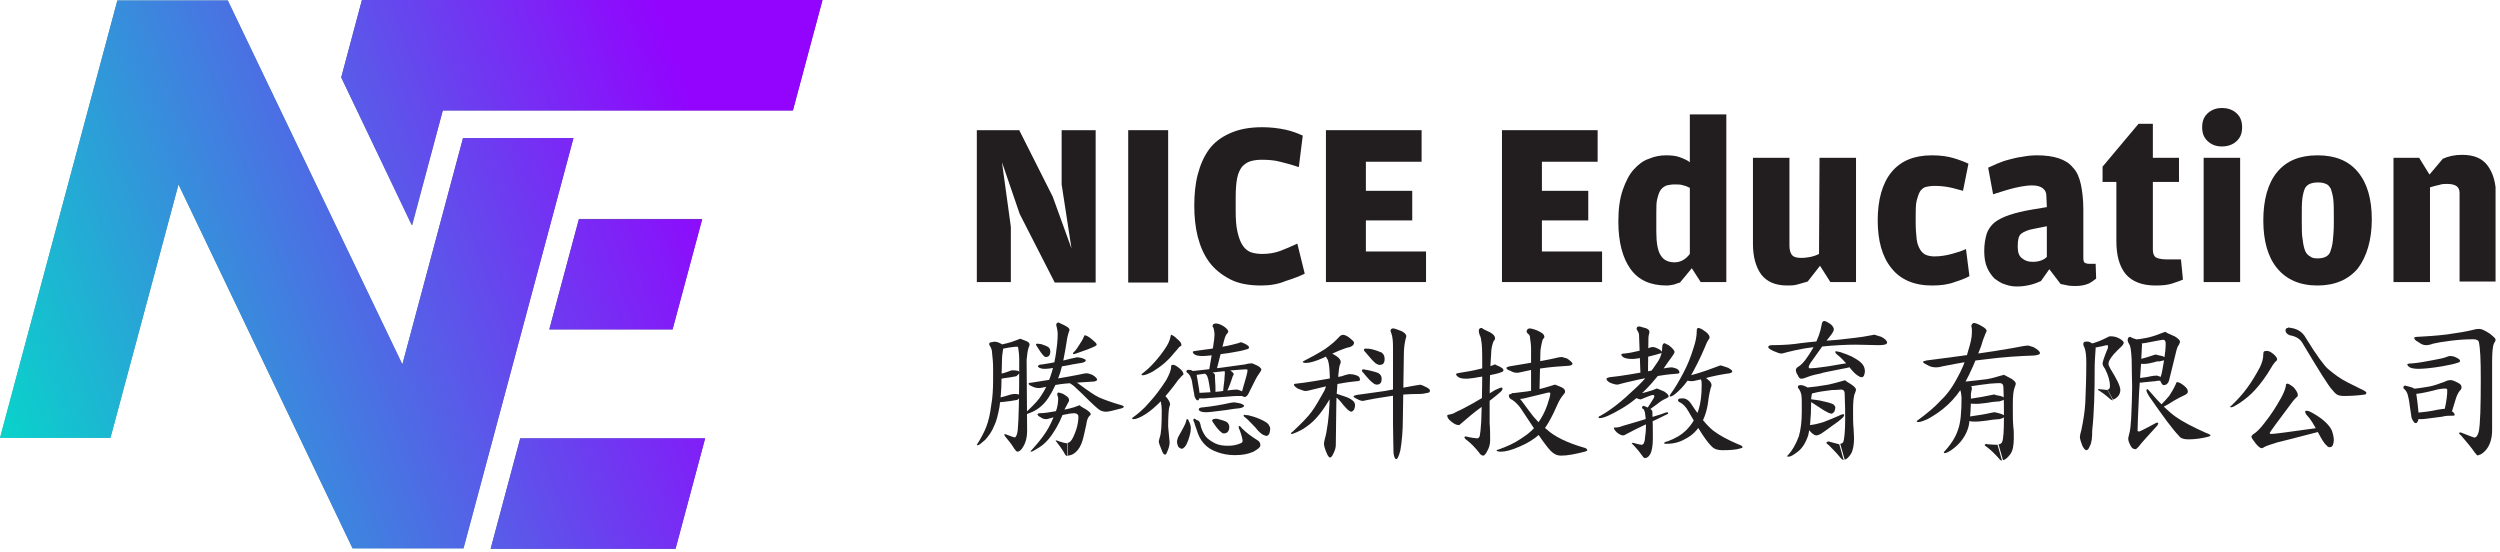 <?xml version="1.0" encoding="utf-8"?>
<!-- Generator: Adobe Illustrator 27.1.1, SVG Export Plug-In . SVG Version: 6.00 Build 0)  -->
<svg version="1.1" id="圖層_1" xmlns="http://www.w3.org/2000/svg" xmlns:xlink="http://www.w3.org/1999/xlink" x="0px" y="0px"
	 viewBox="0 0 507 112" style="enable-background:new 0 0 507 112;" xml:space="preserve">
<style type="text/css">
	.st0{clip-path:url(#SVGID_00000035530465158887581180000001048188400551258036_);}
	.st1{fill:url(#SVGID_00000147917939608159334560000002081418908303403447_);}
	.st2{fill:url(#SVGID_00000140729954551300404100000006799431530292067461_);}
	.st3{fill:url(#SVGID_00000179639367838180938470000003488445800594661284_);}
	.st4{fill:url(#SVGID_00000173848681996249050500000011840638161699041682_);}
	.st5{fill:#221E1F;}
	.st6{fill:#221F20;}
	.st7{fill:url(#SVGID_00000018932044295625301210000007884650083632539551_);}
	.st8{fill:url(#SVGID_00000047758616997023284440000016770603328474005946_);}
	.st9{fill:url(#SVGID_00000066481793251642005830000004463362891033638273_);}
	.st10{fill:url(#SVGID_00000097464493496070113170000014258337184828996997_);}
</style>
<g>
	<defs>
		<rect id="SVGID_1_" width="506.1" height="111.3"/>
	</defs>
	<clipPath id="SVGID_00000134212120750485655620000004649950690879324800_">
		<use xlink:href="#SVGID_1_"  style="overflow:visible;"/>
	</clipPath>
	<g style="clip-path:url(#SVGID_00000134212120750485655620000004649950690879324800_);">
		
			<linearGradient id="SVGID_00000178173232951477480200000017079851284743125160_" gradientUnits="userSpaceOnUse" x1="-2.04" y1="11.399" x2="149.2" y2="66.449" gradientTransform="matrix(1 0 0 -1 0 114)">
			<stop  offset="0" style="stop-color:#4DBCB3"/>
			<stop  offset="1" style="stop-color:#644598"/>
		</linearGradient>
		<path style="fill:url(#SVGID_00000178173232951477480200000017079851284743125160_);" d="M111.4,66.8h25l6-22.4h-25L111.4,66.8z"
			/>
		
			<linearGradient id="SVGID_00000000186710824221749950000002991420195335828890_" gradientUnits="userSpaceOnUse" x1="11.22" y1="-26.18" x2="161.88" y2="28.66" gradientTransform="matrix(1 0 0 -1 0 114)">
			<stop  offset="0" style="stop-color:#4DBCB3"/>
			<stop  offset="1" style="stop-color:#644598"/>
		</linearGradient>
		<path style="fill:url(#SVGID_00000000186710824221749950000002991420195335828890_);" d="M105.5,88.9l-6,22.4H137l6-22.4H105.5z"
			/>
		
			<linearGradient id="SVGID_00000140002167572262183550000008173407702335223456_" gradientUnits="userSpaceOnUse" x1="-14.819" y1="54.777" x2="134.651" y2="109.187" gradientTransform="matrix(1 0 0 -1 0 114)">
			<stop  offset="0" style="stop-color:#4DBCB3"/>
			<stop  offset="1" style="stop-color:#644598"/>
		</linearGradient>
		<path style="fill:url(#SVGID_00000140002167572262183550000008173407702335223456_);" d="M73.4,0l-4.2,15.7l14.4,30l6.2-23.3h71
			l6-22.4H73.4z"/>
		
			<linearGradient id="SVGID_00000113316112282350481610000016497667362612780960_" gradientUnits="userSpaceOnUse" x1="-8.83" y1="33.701" x2="141.85" y2="88.551" gradientTransform="matrix(1 0 0 -1 0 114)">
			<stop  offset="0" style="stop-color:#4DBCB3"/>
			<stop  offset="1" style="stop-color:#644598"/>
		</linearGradient>
		<path style="fill:url(#SVGID_00000113316112282350481610000016497667362612780960_);" d="M22.4,88.8l13.8-51.4l35.3,73.8h0H94
			L116.3,28H93.9L81.6,73.9L46.2,0.1h0H23.8L0,88.8H22.4z"/>
		<path class="st5" d="M198.1,26.4h8.6l6.8,13.5l3.8,10.5l-2-13v-11h6.9v30.9h-8.3l-7.1-13.9l-3.6-10.5L205,46v11.2h-6.9L198.1,26.4
			L198.1,26.4z"/>
		<path class="st5" d="M228.8,26.4h8.1v30.9h-8.1V26.4z"/>
		<path class="st5" d="M255.8,57.9c-2.6,0-4.7-0.4-6.4-1.3s-3.1-2-4.2-3.5c-1.1-1.5-1.8-3.2-2.3-5.1c-0.5-2-0.7-4.1-0.7-6.3
			c0-2.2,0.2-4.4,0.7-6.3c0.5-1.9,1.2-3.6,2.3-5.1s2.5-2.5,4.3-3.3c1.8-0.8,3.9-1.2,6.5-1.2c1.7,0,3.3,0.2,4.7,0.5s2.6,0.8,3.5,1.2
			l-0.8,6.4c-1.4-0.5-2.6-0.8-3.8-1.1c-1.1-0.3-2.4-0.4-3.7-0.4c-0.9,0-1.6,0.1-2.3,0.3c-0.7,0.2-1.2,0.6-1.7,1.1
			c-0.4,0.5-0.8,1.3-1,2.3c-0.2,1-0.3,2.3-0.3,4v2.7c0,1.8,0.1,3.2,0.4,4.4s0.6,2,1.1,2.7c0.5,0.7,1.1,1.1,1.7,1.3
			c0.7,0.2,1.4,0.3,2.2,0.3c1.3,0,2.5-0.2,3.6-0.6s2.2-0.9,3.5-1.5l1.5,6.1c-1,0.5-2.3,1-3.9,1.5C259.3,57.6,257.6,57.9,255.8,57.9
			L255.8,57.9z"/>
		<path class="st5" d="M268.9,26.4h19.4v6.4H277v5.9h9.4v6H277v6.3h12.2v6.2h-20.3V26.4z"/>
		<path class="st5" d="M304.6,26.4H324v6.4h-11.3v5.9h9.4v6h-9.4v6.3h12.2v6.2h-20.3V26.4z"/>
		<path class="st5" d="M342.7,23.2h7.4v34h-5.2l-1.8-2.8l-2.4,2.9c-0.3,0.1-0.7,0.2-1.2,0.4c-0.5,0.1-1,0.2-1.5,0.2
			c-3.3,0-5.7-1.1-7.3-3.3c-1.6-2.2-2.5-5.4-2.5-9.7c0-2.5,0.3-4.7,0.9-6.4c0.6-1.7,1.3-3.1,2.2-4.1c0.9-1,1.9-1.8,3.1-2.2
			c1.2-0.5,2.3-0.7,3.5-0.7c1.1,0,2,0.1,2.8,0.4s1.5,0.6,2,1V23.2L342.7,23.2z M342.7,38.1c-0.4-0.2-0.8-0.4-1.3-0.5
			c-0.5-0.2-1.1-0.2-1.8-0.2c-0.6,0-1.1,0.1-1.6,0.2c-0.5,0.2-0.9,0.5-1.2,0.9c-0.3,0.4-0.5,1-0.7,1.8c-0.2,0.7-0.2,1.7-0.2,2.9V47
			c0,2.3,0.3,3.9,0.9,4.8c0.6,1,1.6,1.4,2.8,1.4c0.7,0,1.3-0.2,1.8-0.5c0.5-0.3,0.9-0.7,1.3-1.2V38.1z"/>
		<path class="st5" d="M369,32h7.4v25.2h-5.2l-2.1-3.3l-2.5,3.2c-0.7,0.2-1.4,0.4-2.1,0.6s-1.4,0.2-2.1,0.2c-2.4,0-4.1-0.8-5.2-2.2
			c-1.1-1.5-1.7-3.6-1.7-6.2V32h7.4v17.8c0,0.9,0.2,1.6,0.6,2c0.4,0.4,1,0.5,1.9,0.5c0.6,0,1.2-0.1,1.8-0.2c0.5-0.1,1.1-0.3,1.7-0.6
			L369,32L369,32z"/>
		<path class="st5" d="M391.8,57.9c-3.6,0-6.4-1.2-8.2-3.5c-1.9-2.3-2.8-5.6-2.8-9.7s0.9-7.5,2.8-9.8c1.9-2.3,4.6-3.4,8.2-3.4
			c1.7,0,3.2,0.2,4.5,0.6c1.3,0.4,2.3,0.8,2.9,1.1l-1.1,5.5c-0.8-0.2-1.7-0.5-2.7-0.7c-1-0.2-2-0.3-3.1-0.3c-0.7,0-1.2,0.1-1.7,0.2
			s-0.9,0.5-1.2,0.9c-0.3,0.5-0.5,1.1-0.7,1.9c-0.2,0.8-0.2,2-0.2,3.3v1.1c0,1.4,0.1,2.5,0.2,3.4c0.1,0.9,0.4,1.6,0.7,2.1
			c0.3,0.5,0.7,0.9,1.2,1.1c0.5,0.2,1.1,0.3,1.7,0.3c1.2,0,2.4-0.2,3.5-0.5c1.1-0.3,2.1-0.6,2.9-1l0.7,5.5c-0.7,0.4-1.7,0.8-3,1.2
			C395.1,57.7,393.6,57.9,391.8,57.9L391.8,57.9z"/>
		<path class="st5" d="M415,39.7c0-0.6-0.2-1.1-0.7-1.5s-1.2-0.6-2.2-0.6c-1,0-2.2,0.2-3.5,0.5c-1.3,0.3-2.8,0.8-4.4,1.3l-1-5.4
			c0.5-0.2,1.1-0.5,1.8-0.8c0.7-0.3,1.5-0.6,2.3-0.8s1.8-0.5,2.8-0.6c1-0.2,2-0.3,3-0.3c1.7,0,3.2,0.2,4.4,0.6
			c1.2,0.4,2.2,1,2.9,1.9c0.8,0.8,1.3,2,1.6,3.4c0.3,1.4,0.5,3.1,0.5,5.1v9.8c0,0.5,0.1,0.9,0.3,1c0.2,0.1,0.5,0.2,0.8,0.2h1.4
			l0.1,3c-0.4,0.3-0.9,0.7-1.5,1c-0.7,0.3-1.6,0.5-2.6,0.5c-0.5,0-1.1,0-1.6-0.1c-0.6-0.1-1.1-0.2-1.5-0.3l-2.3-3l-1.7,2.4
			c-0.5,0.2-1.1,0.5-1.9,0.7c-0.8,0.2-1.7,0.4-2.9,0.4c-0.8,0-1.6-0.1-2.4-0.4c-0.8-0.2-1.5-0.7-2.2-1.2c-0.6-0.6-1.1-1.3-1.5-2.2
			c-0.4-0.9-0.6-2-0.6-3.4c0-1.3,0.2-2.5,0.5-3.5c0.3-0.9,0.9-1.7,1.6-2.3c0.8-0.6,1.8-1.1,3-1.5s2.8-0.8,4.6-1.1l3-0.5L415,39.7
			L415,39.7z M415,45.9l-2.5,0.5c-1.2,0.2-2.1,0.6-2.6,1c-0.5,0.4-0.7,1.2-0.7,2.4v0.4c0,1,0.3,1.8,0.9,2.2c0.6,0.5,1.3,0.7,2.1,0.7
			c0.7,0,1.3-0.1,1.8-0.3c0.5-0.2,0.8-0.4,1.1-0.7V45.9L415,45.9z"/>
		<path class="st5" d="M437.1,57.9c-2.7,0-4.7-0.8-6-2.3c-1.3-1.6-1.9-3.8-1.9-6.7V36.9h-2.8v-3.1l7.3-8.7h2.9V32h5.3v4.9h-5.3v13.7
			c0,0.8,0.2,1.3,0.6,1.6c0.4,0.2,1.1,0.4,2,0.4h3.1l0.4,4.1c-0.5,0.2-1.2,0.5-2.2,0.8C439.6,57.8,438.5,57.9,437.1,57.9L437.1,57.9
			z"/>
		<path class="st5" d="M450.6,29.7c-1.1,0-2-0.3-2.8-1c-0.8-0.7-1.2-1.6-1.2-2.9s0.4-2.2,1.2-2.9c0.8-0.7,1.8-1,2.8-1
			c1.1,0,2.1,0.3,2.9,1c0.8,0.7,1.2,1.6,1.2,2.9s-0.4,2.2-1.2,2.9C452.7,29.4,451.7,29.7,450.6,29.7z M446.9,32h7.4v25.2h-7.4V32z"
			/>
		<path class="st5" d="M470,57.9c-3.6,0-6.3-1.2-8.2-3.5s-2.8-5.6-2.8-9.7s0.9-7.5,2.8-9.8c1.9-2.3,4.6-3.4,8.2-3.4s6.3,1.1,8.2,3.4
			c1.9,2.3,2.8,5.5,2.8,9.6s-1,7.5-2.8,9.9C476.3,56.7,473.5,57.9,470,57.9L470,57.9z M470,52.4c0.6,0,1.2-0.1,1.6-0.3
			c0.4-0.2,0.8-0.5,1-1.1s0.4-1.2,0.5-2.2c0.1-0.9,0.2-2.1,0.2-3.6v-1c0-1.5,0-2.7-0.1-3.7c-0.1-0.9-0.3-1.6-0.5-2.2
			c-0.3-0.5-0.6-0.9-1-1c-0.4-0.2-1-0.3-1.6-0.3c-0.7,0-1.2,0.1-1.7,0.3c-0.4,0.2-0.8,0.5-1,1c-0.2,0.5-0.4,1.2-0.5,2.1
			c-0.1,0.9-0.1,2.1-0.1,3.5v1.1c0,1.5,0,2.7,0.2,3.7c0.1,1,0.3,1.7,0.5,2.2c0.2,0.5,0.6,0.9,1,1.1C468.8,52.3,469.3,52.4,470,52.4
			L470,52.4z"/>
		<path class="st5" d="M495.4,32.2c1.1-0.5,2.4-0.8,3.9-0.8c2.4,0,4.1,0.7,5.2,2.2c1.1,1.5,1.7,3.5,1.7,6.1v17.4h-7.4v-18
			c0-1.2-0.8-1.8-2.5-1.8c-0.5,0-1.1,0-1.6,0.2c-0.6,0.1-1.2,0.3-1.9,0.5v19.2h-7.4V32h5.2l2.1,3.4L495.4,32.2L495.4,32.2z"/>
		<path class="st6" d="M202.8,69.6c0.5,0.2,0.7,0.5,0.7,0.8c0,0.1-0.1,0.3-0.1,0.6c-0.1,0.7-0.2,1.3-0.2,2.1l-0.1,4
			c0,2-0.2,3.8-0.4,5.4c-0.3,1.6-0.6,2.9-1.1,3.9c-0.4,1-1,1.9-1.8,2.8c-0.8,0.7-1.3,1.1-1.5,1.1c-0.1,0-0.2,0-0.2-0.1
			c0.9-1.4,1.5-2.6,1.9-3.6c0.5-1.3,0.8-2.7,1-4.3c0.3-1.6,0.4-3.4,0.4-5.3v-2.2c0-1.3-0.1-2.3-0.2-3.1c0-0.5-0.1-0.9-0.3-1.3
			c-0.2-0.3-0.3-0.5-0.3-0.6c0-0.3,0.2-0.4,0.5-0.4C201.7,69.2,202.2,69.3,202.8,69.6z M208.2,69.2c0.4,0.2,0.6,0.4,0.6,0.7
			c0,0.1-0.1,0.4-0.2,0.6c-0.2,0.6-0.3,1.4-0.4,2.5l0.1,14.5c0,1.2-0.3,2.3-0.8,3.1c-0.4,0.7-0.8,1-1.2,1l-0.5-2.9
			c0.2,0,0.5-0.5,0.6-1.5c0.2-2,0.3-6.7,0.3-14.1c0-1.1-0.1-1.9-0.2-2.5c0-0.2-0.1-0.3-0.3-0.3c-0.3,0-0.9,0.1-1.7,0.2
			c-0.9,0.2-1.5,0.3-1.9,0.3c-0.3,0-0.6-0.1-0.8-0.2c-0.2-0.2-0.4-0.3-0.4-0.3c0-0.1,0.2-0.2,0.6-0.2c1.5-0.3,2.9-0.6,4.1-1.1
			c0.5-0.2,0.8-0.3,0.9-0.3C207.1,68.8,207.5,68.9,208.2,69.2L208.2,69.2z M206.6,80c0.2,0.1,0.3,0.2,0.3,0.4c0,0.2-0.2,0.4-0.6,0.7
			c-1,0.2-1.9,0.3-2.8,0.4c-0.4,0-0.7,0.1-0.9,0.1c-0.6-0.1-0.9-0.2-0.9-0.5c0-0.1,0.2-0.2,0.4-0.3c1.3-0.3,2.3-0.6,2.9-0.8
			c0.2,0,0.4-0.1,0.6-0.1C206,79.9,206.3,79.9,206.6,80L206.6,80z M206.4,75.2c0.2,0,0.3,0.2,0.3,0.4c0,0.2-0.2,0.4-0.6,0.7
			c-0.9,0.2-1.8,0.3-2.5,0.4c-0.3,0.1-0.6,0.1-0.8,0.1c-0.6-0.1-0.9-0.2-0.9-0.5c0-0.1,0.2-0.2,0.4-0.3c1.2-0.3,2.1-0.6,2.6-0.8
			c0.1-0.1,0.3-0.1,0.5-0.1C205.7,75.1,206,75.1,206.4,75.2z M204.3,88.2c0.8,0.3,1.3,0.5,1.5,0.5l0.5,2.9c-0.1,0-0.3-0.2-0.6-0.6
			c-0.6-1-1.2-1.7-1.7-2.3c-0.2-0.2-0.3-0.4-0.3-0.5c0-0.1,0-0.2,0.1-0.2C203.9,88.1,204.1,88.1,204.3,88.2z M216.1,66.1
			c0.6,0.3,0.8,0.6,0.8,0.8c0,0.1-0.1,0.3-0.2,0.6c-0.1,0.4-0.3,1-0.4,1.9c-0.4,2.5-0.8,4.6-1.3,6.2c-0.6,1.8-1.4,3.6-2.4,5.1
			c-1,1.5-2.2,2.4-3.4,2.9c-0.4,0.2-0.8,0.3-1,0.4c-0.2,0-0.3-0.1-0.3-0.1c0-0.1,0.1-0.3,0.4-0.5c1.5-1.4,2.5-2.5,3-3.4
			c0.6-0.9,1.2-2.1,1.7-3.6c0.4-1.1,0.8-2.6,1.1-4.4c0.2-1.4,0.4-2.8,0.4-4.2c0-0.6-0.1-1-0.2-1.5c-0.1-0.2-0.1-0.4-0.1-0.5
			c0.1-0.3,0.3-0.4,0.5-0.4C215.2,65.7,215.6,65.8,216.1,66.1L216.1,66.1z M221.5,76c0.7,0.4,1,0.8,1,1c0,0.2-0.4,0.4-1,0.4
			c-1.6,0.1-3.4,0.2-5.5,0.4c-1.2,0.1-2.7,0.4-4.6,0.8c-0.4,0.1-0.6,0.1-0.7,0.1c-0.4,0-0.9-0.1-1.3-0.3c-0.5-0.2-0.8-0.4-0.8-0.6
			c0-0.1,0.2-0.2,0.6-0.2c3.9-0.6,7-1.1,9.5-1.6c0.9-0.2,1.4-0.3,1.6-0.3C220.6,75.7,221,75.8,221.5,76z M216.1,80.2
			c0.5,0.3,0.7,0.6,0.7,0.9c0,0.1,0,0.3-0.1,0.4c-0.4,0.7-0.6,1.2-0.8,1.5c-0.6,1.8-1.4,3.4-2.2,4.6c-1,1.6-2.1,2.7-3.4,3.4
			c-0.6,0.4-1,0.6-1.2,0.6c-0.1,0-0.1,0-0.1-0.1c1.2-1.3,2.3-2.6,3.2-4c0.7-1.1,1.3-2.4,1.9-4c0.4-1,0.5-1.9,0.5-2.8l-0.2-0.7
			c0-0.2,0.1-0.4,0.3-0.4C215.1,79.7,215.6,79.8,216.1,80.2L216.1,80.2z M211.2,69.8c0.6,0.2,1.1,0.4,1.4,0.6
			c0.3,0.2,0.4,0.6,0.4,0.9c0,0.7-0.3,1.1-0.9,1.1c-0.2,0-0.3-0.1-0.5-0.3c-0.3-0.3-0.8-1-1.4-2c-0.1-0.1-0.1-0.2-0.1-0.2
			c0-0.2,0.1-0.2,0.3-0.2C210.7,69.7,211,69.8,211.2,69.8L211.2,69.8z M220.2,83c0.6,0.4,1,0.7,1,1c0,0.1-0.1,0.2-0.3,0.4
			c-0.3,0.3-0.5,0.9-0.6,1.7c-0.4,1.9-0.7,3.2-1,3.9c-0.4,1-1,1.7-1.7,2.1c-0.4,0.2-0.8,0.3-1,0.3l-0.1-2.6c0.2,0,0.4-0.1,0.6-0.3
			c0.4-0.4,0.8-1.3,1.2-2.5c0.3-1,0.4-1.8,0.4-2.5c0-0.4-0.3-0.7-0.9-0.7c-0.4,0-1.1,0.1-2,0.3c-1,0.2-2.1,0.5-3.1,0.8
			c-0.3,0.1-0.5,0.1-0.6,0.1c-0.3,0-0.7-0.1-1.1-0.4c-0.4-0.2-0.6-0.4-0.6-0.6c0.1-0.1,0.2-0.2,0.5-0.2c0.9,0,2.1-0.2,3.7-0.5
			c1.8-0.3,3.1-0.6,4-1c0.2-0.1,0.3-0.1,0.4-0.1C219.1,82.4,219.5,82.6,220.2,83L220.2,83z M219.4,72.6c0.5,0.2,0.8,0.3,0.8,0.5
			c0,0.2-0.3,0.4-0.9,0.5c-0.7,0.1-1.3,0.2-1.8,0.3c-0.4,0.1-1.5,0.3-3.3,0.6c-1,0.2-1.7,0.3-2.1,0.3c-0.4,0-0.7,0-1-0.1
			c-0.4-0.1-0.6-0.3-0.6-0.4c0-0.2,0.3-0.4,0.9-0.4c2-0.3,4-0.7,5.9-1.2c0.6-0.1,0.9-0.2,0.9-0.2C218.4,72.4,218.8,72.5,219.4,72.6
			L219.4,72.6z M216.4,89.9l0.1,2.6c-0.2,0-0.5-0.2-0.7-0.7c-0.4-0.7-1-1.5-1.7-2.4c0-0.1,0-0.1,0.1-0.1
			C215.3,89.7,216.1,89.9,216.4,89.9L216.4,89.9z M218.7,77.8c1.9,1.4,3.3,2.4,4.2,2.8c0.9,0.4,2.5,1,4.6,1.6
			c0.3,0.1,0.4,0.2,0.4,0.2c0,0.2-0.1,0.3-0.4,0.4c-1.6,0.4-2.6,0.7-3.2,0.7c-0.4,0-0.8-0.1-1.2-0.3c-0.4-0.2-1.6-1.3-3.6-3.3
			c-0.6-0.6-1.2-1.1-1.7-1.6c-0.5-0.4-1-0.7-1.5-0.9c-0.2,0-0.3-0.1-0.3-0.2c0-0.2,0.2-0.4,0.6-0.4C217,76.8,217.7,77.2,218.7,77.8z
			 M220,68c0.2,0,0.7,0.2,1.3,0.7c0.7,0.6,1.1,0.9,1.1,1.2c0,0.1-0.1,0.2-0.3,0.3c-0.8,0.4-2.1,0.9-3.9,1.5
			c-0.2,0.1-0.3,0.1-0.5,0.1c-0.1,0-0.1-0.1-0.1-0.2c0,0,0-0.1,0.1-0.1c0.5-0.5,0.9-1.1,1.2-1.6c0.4-0.6,0.7-1.1,0.9-1.6
			C219.9,68.1,219.9,68,220,68L220,68z"/>
		<path class="st6" d="M239.2,74.7c0.5,0.4,0.8,0.8,0.8,1.2c0,0.1-0.1,0.2-0.3,0.3c-0.2,0.2-0.4,0.5-0.8,0.9
			c-1.2,1.7-2.4,3.1-3.4,4.2c-1.1,1.1-2.1,2-3.2,2.7c-1.1,0.7-1.9,1-2.4,1c-0.2,0-0.3,0-0.3-0.1c0-0.1,0-0.1,0.1-0.2
			c1.1-0.8,2.3-1.8,3.3-3c1.3-1.4,2.4-2.9,3.5-4.6c0.6-1.1,1-2,1-2.7c0-0.3,0.1-0.4,0.3-0.4C238.1,73.9,238.6,74.2,239.2,74.7
			L239.2,74.7z M238.8,68.8c0.5,0.4,0.8,0.8,0.8,1.2c0,0.1-0.1,0.1-0.2,0.2c-0.2,0.1-0.4,0.3-0.6,0.6c-1,1.2-1.8,2.1-2.6,2.8
			c-0.8,0.7-1.7,1.3-2.5,1.8c-0.8,0.4-1.5,0.7-1.9,0.7c-0.2,0-0.3,0-0.3-0.1c0,0,0-0.1,0.1-0.2c0.8-0.6,1.6-1.3,2.4-2.2
			c0.9-1,1.8-2.1,2.6-3.4c0.5-0.8,0.7-1.5,0.8-2c0-0.2,0.1-0.3,0.2-0.3C237.8,68,238.2,68.2,238.8,68.8L238.8,68.8z M236.5,80.5
			c0.6,0.7,0.8,1.2,0.8,1.5c0,0.1-0.1,0.3-0.2,0.7c-0.1,0.5-0.2,1.8-0.2,3.8l0.3,3.2c0,0.4-0.1,1-0.4,1.7c-0.2,0.5-0.3,0.8-0.5,0.8
			c-0.3,0-0.5-0.3-0.7-0.9c-0.4-0.9-0.6-1.5-0.6-1.8c0-0.1,0.1-0.4,0.2-0.8c0.3-0.8,0.4-2.6,0.4-5.4c0-1.1-0.2-2.1-0.5-3.2
			c0-0.2,0.2-0.3,0.5-0.3C235.7,79.7,236,80,236.5,80.5L236.5,80.5z M240.8,85c0.1,0,0.2,0.1,0.3,0.4c0.3,0.6,0.4,1.1,0.4,1.4
			c0,0.8-0.2,1.5-0.5,2.4c-0.2,0.6-0.4,1-0.7,1.4c-0.2,0.2-0.4,0.4-0.6,0.4c-0.3,0-0.6-0.2-0.8-0.5c-0.1-0.3-0.2-0.6-0.2-0.9
			c0-0.3,0.1-0.6,0.2-0.9c0.9-1.6,1.5-2.7,1.6-3.1C240.6,85.1,240.6,85,240.8,85L240.8,85z M241.8,75.2c0.6,0.2,0.9,0.4,0.9,0.7
			c0,0.3,0,0.5,0.1,0.8c0.3,1.7,0.5,2.9,0.5,3.5c0,0.3,0,0.5-0.1,0.7c-0.1,0.2-0.2,0.3-0.3,0.3c-0.1,0-0.3-0.1-0.4-0.3
			c-0.2-0.3-0.3-0.6-0.3-0.9l-0.3-1.6c-0.1-0.8-0.2-1.4-0.4-1.8c-0.1-0.3-0.3-0.7-0.7-1c-0.1-0.1-0.2-0.1-0.2-0.2
			c0-0.2,0.1-0.4,0.3-0.4C241.3,75,241.6,75,241.8,75.2L241.8,75.2z M255.1,74.2c0.5,0.3,0.7,0.6,0.7,0.7c0,0.2-0.2,0.5-0.4,0.8
			c-0.3,0.4-0.6,0.9-0.8,1.3l-1.4,2.8c-0.2,0.4-0.5,0.7-0.7,0.7c-0.5,0-0.7-0.2-0.7-0.6c0-0.2,0.1-0.6,0.3-1.3
			c0.6-2,0.9-3.1,0.9-3.5c0-0.2-0.1-0.2-0.4-0.2c-0.4,0-1.4,0.1-2.8,0.2c-2.7,0.3-4.6,0.5-5.6,0.7c-0.8,0.1-1.2,0.2-1.4,0.2
			c-0.2,0-0.5-0.1-0.8-0.3c-0.2-0.1-0.4-0.3-0.4-0.4c0,0,0.2-0.1,0.7-0.1c3.9-0.4,7.3-0.9,10.2-1.3c0.7-0.2,1.1-0.2,1.2-0.2
			C253.8,73.6,254.3,73.8,255.1,74.2L255.1,74.2z M252.8,69.9c0.3,0.2,0.5,0.3,0.5,0.6c0,0.2-0.2,0.3-0.7,0.4
			c-0.5,0.2-1.7,0.4-3.4,0.7c-2.7,0.4-4.5,0.6-5.3,0.6c-0.8,0-1.3-0.1-1.6-0.3c-0.3-0.2-0.4-0.4-0.4-0.5c0-0.2,0.3-0.2,1-0.3
			c1.5-0.2,3.2-0.4,5.1-0.8c1.3-0.2,2.3-0.5,3.1-0.7c0.3-0.1,0.5-0.2,0.6-0.2C251.9,69.5,252.3,69.6,252.8,69.9L252.8,69.9z
			 M243,85.3c0.2,0.1,0.3,0.3,0.4,0.6c0.2,1.1,0.6,1.9,1.1,2.6c0.4,0.5,1.1,1,1.9,1.4c0.8,0.4,1.7,0.5,2.7,0.5c1,0,1.8-0.2,2.5-0.5
			c0.3-0.1,0.4-0.3,0.4-0.5c0-0.3-0.2-1.1-0.6-2.2c-0.1-0.2-0.2-0.4-0.2-0.6c0-0.1,0-0.2,0.1-0.2c0.2,0,0.3,0.1,0.5,0.4
			c1,1,2.1,1.8,3.1,2.4c0.5,0.3,0.7,0.6,0.7,1.1c0,0.4-0.5,0.8-1.4,1.3c-1.1,0.5-2.3,0.7-3.8,0.7c-1.2,0-2.4-0.2-3.5-0.6
			c-1.2-0.4-2.1-1-2.8-1.8c-0.7-0.8-1.1-1.7-1.4-2.7c-0.2-0.6-0.4-1.1-0.5-1.5c-0.1-0.3-0.2-0.4-0.2-0.5c0-0.2,0.1-0.3,0.3-0.3
			C242.5,85.1,242.7,85.2,243,85.3L243,85.3z M252,79.4c0.4,0.3,0.6,0.5,0.6,0.7c0,0.1-0.1,0.2-0.4,0.2c-1,0-2,0-2.8,0.1l-4,0.3
			c-0.7,0.1-1.3,0.1-1.7,0.1c-0.5,0-0.8-0.1-1-0.3c-0.2-0.2-0.3-0.3-0.3-0.5c0-0.2,0.1-0.3,0.4-0.3c2.1-0.1,4.1-0.2,5.9-0.5
			c1-0.1,1.7-0.2,2-0.2C251.1,79,251.5,79.2,252,79.4L252,79.4z M251.5,81.8c0.6,0.2,0.8,0.4,0.8,0.5c0,0.2-0.3,0.4-1,0.5
			c-0.6,0.1-1.2,0.1-1.6,0.2c-0.4,0.1-1.4,0.2-3,0.4c-0.9,0.1-1.5,0.2-1.9,0.2c-0.4,0-0.8,0-1.1-0.1c-0.4-0.1-0.6-0.3-0.6-0.5
			c0-0.2,0.3-0.4,1-0.4c1.8-0.2,3.6-0.5,5.4-0.9c0.5-0.1,0.8-0.1,0.8-0.1C250.5,81.6,250.9,81.7,251.5,81.8L251.5,81.8z M245.5,75.4
			c0.6,0.2,0.9,0.4,0.9,0.7c0,0.2,0,0.4,0,0.6c0.1,1.2,0.1,2.1,0.1,2.5c0,0.3,0,0.5-0.1,0.7c-0.1,0.2-0.2,0.3-0.3,0.3
			c-0.1,0-0.3-0.1-0.4-0.3c-0.2-0.3-0.3-0.6-0.3-0.9l-0.2-1.2c-0.1-0.6-0.2-1.1-0.3-1.3c-0.1-0.3-0.2-0.5-0.5-0.7
			c-0.1-0.1-0.1-0.1-0.1-0.1c0-0.2,0.1-0.4,0.3-0.4C244.9,75.3,245.2,75.3,245.5,75.4L245.5,75.4z M248.2,66.2
			c0.6,0.4,0.9,0.8,0.9,1.1c0,0-0.1,0.2-0.2,0.3c-0.3,0.3-0.5,0.8-0.7,1.6l-1.5,5.9h-1.5c0.7-3.9,1.1-6.3,1.1-7.2
			c0-0.5-0.1-1-0.2-1.4l-0.2-0.3c0-0.4,0.2-0.6,0.7-0.6C247,65.6,247.6,65.8,248.2,66.2L248.2,66.2z M247.1,85
			c0.8,0.2,1.4,0.4,1.7,0.6c0.3,0.2,0.5,0.6,0.5,1c0,0.8-0.4,1.3-1.1,1.3c-0.2,0-0.4-0.1-0.6-0.3c-0.4-0.3-1-1-1.7-2.1
			c-0.1-0.1-0.1-0.2-0.1-0.2c0.1-0.2,0.2-0.3,0.3-0.3C246.4,84.9,246.8,84.9,247.1,85L247.1,85z M249.6,75.2
			c0.4,0.3,0.6,0.5,0.6,0.7c0,0.1-0.1,0.2-0.2,0.4c-0.1,0.4-0.3,0.8-0.4,1.2c-0.4,1.1-0.7,1.8-1,2.1c-0.2,0.3-0.3,0.4-0.4,0.4
			c-0.1,0-0.2-0.1-0.2-0.2c0.1-1.1,0.2-1.9,0.3-2.7c0-0.6,0.1-1,0.1-1.4c0-0.1,0-0.3-0.1-0.6c0-0.3,0.2-0.4,0.4-0.4
			C248.9,74.9,249.2,75,249.6,75.2L249.6,75.2z M253.1,84.2c0.8,0.2,1.5,0.4,2.2,0.7c1,0.4,1.6,0.8,1.9,1.1c0.2,0.3,0.4,0.6,0.4,1
			c0,0.3-0.1,0.6-0.2,1c-0.2,0.3-0.4,0.4-0.6,0.4c-0.1,0-0.3-0.1-0.6-0.2c-0.4-0.2-1-0.7-1.6-1.5c-0.9-0.9-1.5-1.6-1.9-1.9
			c-0.3-0.2-0.5-0.4-0.5-0.5c0-0.1,0.1-0.2,0.2-0.2C252.5,84.2,252.8,84.2,253.1,84.2L253.1,84.2z"/>
		<path class="st6" d="M270.1,78c0.3,0.7,0.4,1.2,0.4,1.5c0,0.2-0.1,0.3-0.2,0.5c-0.2,0.2-0.4,0.5-0.5,0.7c-0.7,1.2-1.4,2.3-2.2,3.3
			c-0.8,1-1.6,1.8-2.6,2.5c-0.8,0.6-1.8,1.1-2.9,1.5c-0.2,0-0.3,0-0.3-0.1c0-0.1,0.1-0.2,0.4-0.4c1.7-1.6,3-2.9,3.8-4
			c0.8-1.1,1.6-2.5,2.6-4.3c0.2-0.5,0.4-1,0.5-1.5c0.1-0.3,0.2-0.5,0.4-0.5S269.9,77.5,270.1,78L270.1,78z M274,75.9
			c0.4,0,0.8,0.1,1.3,0.3c0.4,0.2,0.5,0.5,0.5,0.8c0,0.2-0.2,0.3-0.6,0.3c-2.4,0.2-5.4,0.8-9,1.7c-0.8,0.2-1.2,0.3-1.4,0.3
			c-0.3,0-0.9-0.2-1.6-0.5c-0.5-0.3-0.8-0.6-0.8-0.8c0-0.1,0.2-0.2,0.5-0.2c1.9-0.2,5-0.7,9.2-1.5C273.2,75.9,273.8,75.8,274,75.9
			L274,75.9z M273.8,68.6c0.5,0.4,0.8,0.7,0.8,0.9c0,0.4-0.3,0.7-0.9,0.9c-1.1,0.2-2.9,1-5.4,2.2c-1.6,0.7-2.7,1-3.4,1
			c-0.5,0-0.7-0.1-0.7-0.2c0-0.1,0.2-0.2,0.6-0.4c1-0.5,2.3-1.2,3.9-2.2c1.3-0.9,2.3-1.8,3.1-2.7c0.2-0.1,0.4-0.2,0.5-0.2
			C272.7,67.9,273.2,68.1,273.8,68.6L273.8,68.6z M271,72.2c0.6,0.4,0.9,0.8,0.9,1.2c0,0.1,0,0.2-0.1,0.4c-0.2,0.4-0.3,1.2-0.4,2.4
			c-0.3,2.8-0.4,4.9-0.4,6.2l-0.1,7.9c0,0.5-0.2,1.1-0.5,1.7c-0.2,0.5-0.5,0.8-0.7,0.8c-0.1,0-0.4-0.3-0.6-0.8
			c-0.4-0.9-0.6-1.6-0.6-2c0-0.3,0.1-0.6,0.2-1.1c0.2-0.6,0.4-1.7,0.6-3.2c0.3-2.2,0.4-4.9,0.4-8.1c0-1.8-0.1-3.1-0.2-3.7
			c-0.1-0.6-0.2-1-0.4-1.2c-0.1-0.2-0.2-0.3-0.2-0.5c0-0.4,0.2-0.6,0.6-0.6C269.7,71.4,270.2,71.7,271,72.2L271,72.2z M271.2,79.9
			c0.6,0.2,1.2,0.4,1.8,0.6c0.8,0.3,1.2,0.6,1.5,0.9c0.2,0.2,0.3,0.5,0.3,0.8c0,0.3-0.1,0.6-0.2,0.9c-0.2,0.2-0.4,0.4-0.6,0.4
			c-0.1,0-0.2-0.1-0.4-0.2c-0.3-0.2-0.7-0.6-1.2-1.2c-0.6-0.8-1.1-1.3-1.4-1.5c-0.3-0.2-0.4-0.3-0.4-0.4c0-0.1,0.1-0.2,0.1-0.2
			C270.7,79.8,270.9,79.8,271.2,79.9z M289,78.4c0.7,0.3,1,0.6,1,0.8c0,0.3-0.2,0.5-0.7,0.5c-0.3,0.1-0.8,0.2-1.6,0.2
			c-1.7,0-3.6,0.1-5.5,0.4c-2.7,0.4-4.4,0.7-5.3,0.9c-0.3,0.1-0.5,0.1-0.6,0.1c-0.2,0-0.6-0.1-1.1-0.4c-0.5-0.2-0.7-0.4-0.7-0.5
			s0.2-0.2,0.6-0.3c1.6-0.2,3.5-0.5,5.7-0.8c3.2-0.6,5.2-0.9,6.1-1.1c0.4-0.1,0.7-0.1,0.8-0.1C287.9,77.9,288.4,78.1,289,78.4
			L289,78.4z M277.6,75.1c0.9,0.2,1.6,0.4,2,0.6c0.4,0.3,0.6,0.6,0.6,1.1c0,0.8-0.3,1.2-1,1.2c-0.2,0-0.5-0.1-0.7-0.3
			c-0.5-0.3-1.2-1.1-2.1-2.2c-0.1-0.1-0.2-0.2-0.2-0.3c0-0.2,0.1-0.3,0.3-0.3C276.9,75,277.2,75,277.6,75.1L277.6,75.1z M278.1,70.8
			c0.9,0.2,1.6,0.5,2.1,0.7c0.4,0.3,0.6,0.7,0.6,1.3c0,0.8-0.3,1.2-1,1.2c-0.2,0-0.5-0.1-0.8-0.3c-0.5-0.4-1.2-1.2-2.2-2.4
			c-0.1-0.1-0.2-0.2-0.2-0.3c0-0.2,0.1-0.3,0.3-0.3C277.4,70.7,277.7,70.7,278.1,70.8z M284.1,67.1c0.7,0.3,1.1,0.7,1.1,1.1
			c0,0.1-0.1,0.3-0.2,0.8c-0.2,0.9-0.3,1.9-0.3,3l-0.2,12.9c0,2.5-0.2,4.6-0.5,6.4c-0.3,1.2-0.6,1.8-0.8,1.8c-0.3,0-0.5-0.4-0.6-1.3
			c0-1.5-0.1-3.4-0.1-5.8V70.2c0-1-0.1-1.9-0.3-2.5c-0.1-0.3-0.2-0.5-0.2-0.6c0-0.3,0.2-0.5,0.5-0.5
			C282.8,66.6,283.3,66.8,284.1,67.1L284.1,67.1z"/>
		<path class="st6" d="M304.5,78.6c0.2,0,0.2,0.1,0.2,0.3c0,0.1-0.1,0.3-0.3,0.5c-0.9,0.8-2.4,2-4.3,3.4c-1.1,0.8-2.3,1.8-3.8,3.1
			c-0.2,0.2-0.3,0.3-0.5,0.3c-0.4,0-0.9-0.2-1.6-0.8c-0.5-0.4-0.7-0.8-0.7-1.1c0-0.1,0.1-0.2,0.3-0.2c0.5-0.1,1-0.2,1.4-0.5
			c1.8-0.8,4.5-2.3,8-4.5C303.9,78.8,304.3,78.6,304.5,78.6z M304.4,74.5c0.3,0.2,0.5,0.3,0.5,0.6c0,0.2-0.2,0.3-0.5,0.4
			c-0.4,0.2-1.3,0.4-2.8,0.7c-2.2,0.4-3.6,0.6-4.2,0.6c-0.8,0-1.3-0.1-1.6-0.3c-0.3-0.2-0.5-0.4-0.5-0.6c0-0.2,0.3-0.2,0.8-0.3
			c1.2-0.2,2.6-0.4,4.1-0.8c1-0.2,1.9-0.5,2.5-0.7c0.2-0.1,0.4-0.2,0.5-0.2C303.5,74.1,303.9,74.2,304.4,74.5L304.4,74.5z
			 M302.2,67.4c0.7,0.4,1,0.8,1,1.2c0,0.2-0.1,0.4-0.3,0.6c-0.3,0.7-0.5,1.6-0.5,2.7c-0.2,2.5-0.3,5.9-0.3,10.2v3.7
			c0.1,1.2,0.1,2.4,0.1,3.5c0,0.8-0.2,1.5-0.6,2.2c-0.3,0.6-0.6,0.9-0.8,0.9c-0.3,0-0.6-0.2-0.9-0.7c-0.9-1.1-1.7-1.9-2.5-2.5
			c-0.3-0.2-0.4-0.4-0.4-0.5c0-0.1,0.1-0.2,0.2-0.2c1.3,0.3,2.1,0.4,2.4,0.4c0.2,0,0.4-0.2,0.5-0.5c0.1-0.5,0.2-1.4,0.3-3
			c0.1-3.1,0.2-6.5,0.2-10.4c0-2.3,0-4.1-0.1-5.2c-0.1-0.9-0.2-1.5-0.4-1.8c-0.1-0.3-0.2-0.6-0.2-0.9c0-0.4,0.2-0.6,0.6-0.6
			C300.7,66.7,301.3,67,302.2,67.4L302.2,67.4z M316.8,78.6c0.4,0.2,0.6,0.5,0.6,0.8c0,0.2-0.1,0.4-0.3,0.6c-0.5,0.6-0.8,1.1-1,1.5
			c-1.4,3.2-2.6,5.4-3.8,6.5c-1.1,1-2.5,1.9-4.2,2.6c-1.6,0.7-2.8,1-3.7,1c-0.6,0-0.9-0.1-0.9-0.3c0,0,0.1-0.1,0.3-0.1
			c1.7-0.6,3.3-1.3,4.6-2.2c1.6-1,2.8-2.1,3.5-3.2c0.7-1,1.4-2.2,1.9-3.7c0.4-1.2,0.6-1.9,0.6-2.3c0-0.2-0.1-0.2-0.3-0.2
			c-0.2,0-0.5,0.1-0.9,0.2l-2.9,0.7c-1.1,0.3-1.7,0.4-2,0.4c-0.4,0-0.8-0.2-1.3-0.5c-0.4-0.2-0.5-0.4-0.5-0.5c0-0.2,0.2-0.2,0.6-0.2
			c1.9-0.2,3.3-0.4,4.3-0.6c1.3-0.3,2.4-0.6,3.3-0.9c0.3-0.1,0.6-0.2,0.7-0.2C315.5,78.1,316,78.2,316.8,78.6L316.8,78.6z
			 M317.8,72.7c0.7,0.5,1.1,0.8,1.1,1.1c0,0.2-0.4,0.4-1.1,0.4c-1.5,0.1-3.2,0.2-5.2,0.5c-1.1,0.1-2.5,0.4-4.3,0.8
			c-0.3,0.1-0.6,0.1-0.6,0.1c-0.5,0-0.9-0.1-1.4-0.4c-0.6-0.2-0.8-0.4-0.8-0.6c0-0.1,0.2-0.2,0.6-0.3c3.7-0.6,6.7-1.1,9-1.6
			c0.8-0.2,1.3-0.3,1.6-0.3C316.8,72.4,317.1,72.5,317.8,72.7L317.8,72.7z M307.7,80.3c0.5,0.4,1.2,1.4,2.3,2.9
			c1.2,1.7,2.5,3,3.7,3.9c1.5,1.4,4.1,2.7,7.6,3.7c0.4,0.1,0.6,0.3,0.6,0.5c0,0.1-0.2,0.2-0.5,0.3c-2,0.5-3.5,0.8-4.8,0.8
			c-0.7,0-1.2-0.2-1.7-0.6c-0.8-0.5-2.9-3.5-6.5-9c-0.5-0.7-1.1-1.3-1.7-1.7c-0.5-0.2-0.7-0.5-0.7-0.9c0-0.2,0.2-0.3,0.6-0.3
			C307,79.8,307.4,80,307.7,80.3L307.7,80.3z M312.3,67.3c0.6,0.3,0.9,0.6,0.9,1.1c0,0-0.1,0.2-0.3,0.4c-0.1,0.2-0.3,0.9-0.5,2.3
			l-0.2,8.5h-1.7l0-8.9c0-0.7-0.1-1.4-0.2-2.1c0-0.4-0.1-0.7-0.4-0.9c-0.2-0.2-0.3-0.3-0.3-0.4c0-0.4,0.2-0.7,0.7-0.7
			C310.9,66.7,311.6,66.9,312.3,67.3L312.3,67.3z"/>
		<path class="st6" d="M338.4,70c0.8,0.6,1.2,1.1,1.2,1.4c0,0.1-0.1,0.3-0.3,0.6c-0.3,0.4-0.6,0.9-1,1.4c-0.8,1.2-1.9,2.7-3.5,4.5
			c-1.9,2.1-3.9,3.8-6,5c-2.2,1.3-3.6,1.9-4.4,1.9c-0.2,0-0.2-0.1-0.2-0.2c0-0.1,0.1-0.2,0.4-0.3c2-1.1,4.3-2.9,6.9-5.4
			c2-1.8,3.6-3.8,4.8-5.7c0.5-0.8,0.8-1.7,0.8-2.8c0-0.5,0.2-0.8,0.5-0.8C337.7,69.7,338,69.8,338.4,70L338.4,70z M338.9,74.5
			c0.3,0,0.7,0.1,1.2,0.3c0.3,0.2,0.5,0.5,0.5,0.7c0,0.2-0.2,0.3-0.7,0.3c-2.8,0.2-6.2,0.8-10.3,1.8c-0.9,0.2-1.4,0.4-1.6,0.4
			c-0.3,0-0.8-0.1-1.5-0.4c-0.5-0.3-0.7-0.5-0.7-0.8c0-0.1,0.2-0.2,0.6-0.3c2.2-0.2,5.7-0.8,10.5-1.7
			C338,74.6,338.6,74.5,338.9,74.5L338.9,74.5z M338.1,83.6c0.1,0,0.2,0.1,0.2,0.2c0,0.1-0.1,0.2-0.4,0.3c-1,0.5-2.4,1.2-4.4,2.1
			c-1.1,0.5-2.3,1.1-3.8,1.9c-0.2,0.1-0.3,0.2-0.5,0.2c-0.4,0-0.8-0.2-1.3-0.6c-0.4-0.4-0.6-0.7-0.6-0.9c0-0.1,0.1-0.1,0.3-0.1
			c0.5,0,0.9-0.1,1.4-0.3c1.8-0.5,4.4-1.3,7.9-2.4C337.6,83.7,338,83.6,338.1,83.6L338.1,83.6z M336.4,70.8c0.4,0.2,0.6,0.4,0.6,0.6
			c0,0.1-0.1,0.3-0.4,0.3c-0.3,0.1-1,0.3-2.2,0.6c-1.7,0.3-2.8,0.5-3.3,0.5c-0.8,0-1.4-0.1-1.8-0.3c-0.3-0.2-0.5-0.4-0.5-0.6
			c0-0.1,0.2-0.2,0.6-0.2c1-0.1,2-0.3,3.2-0.6c0.8-0.2,1.5-0.4,2-0.6c0.2-0.1,0.3-0.1,0.4-0.1C335.4,70.3,335.8,70.5,336.4,70.8z
			 M334.5,82.8c0.3,0.2,0.6,0.4,0.6,0.7c0.1,2.1,0.1,3.9,0.1,5.4s-0.2,2.7-0.6,3.3c-0.3,0.5-0.7,0.7-1,0.7c-0.1,0-0.3-0.1-0.5-0.4
			c-0.7-1-1.4-1.8-2-2.4c-0.1-0.1-0.2-0.2-0.2-0.2s0.1-0.1,0.2-0.1c0.2,0,0.4,0.1,0.8,0.2c0.5,0.1,0.8,0.2,1,0.2
			c0.2,0,0.3-0.1,0.4-0.2c0.1-0.2,0.3-0.6,0.3-1.2c0.1-0.6,0.2-1.5,0.2-2.5c0-1.1-0.1-2-0.2-2.6c-0.1-0.4-0.2-0.7-0.4-0.8
			c-0.1,0-0.2-0.1-0.2-0.2c0-0.2,0.1-0.4,0.4-0.4C333.5,82.4,333.9,82.5,334.5,82.8L334.5,82.8z M337.5,79.4c0.6,0.4,0.9,0.7,0.9,1
			c0,0.1-0.1,0.2-0.5,0.4c-0.7,0.3-1.3,0.7-1.9,1.2l-1.1,0.8c-0.4,0.3-0.7,0.5-0.9,0.5c-0.2,0-0.2,0-0.2-0.1c0,0,0-0.2,0.2-0.3
			c0.5-0.8,1-1.5,1.4-2.2c0.1-0.2,0.1-0.3,0.1-0.3c0-0.2-0.1-0.3-0.3-0.3c-0.1,0-0.2,0-0.4,0.1c-0.4,0.1-1,0.4-1.8,0.7
			c-0.2,0.1-0.3,0.1-0.3,0.1c-0.2,0-0.5-0.1-0.9-0.3c-0.4-0.2-0.6-0.4-0.6-0.6c0-0.2,0.2-0.2,0.5-0.2c0.9-0.1,1.6-0.2,2.2-0.4
			c0.6-0.2,1.2-0.3,1.8-0.6c0.2-0.1,0.3-0.1,0.4-0.1C336.1,78.8,336.6,79,337.5,79.4L337.5,79.4z M333.9,66.6
			c0.4,0.2,0.6,0.4,0.6,0.7c0,0.2,0,0.3-0.1,0.5c-0.1,0.4-0.1,0.7-0.1,0.9l-0.1,7.6h-1.5l-0.3-8.3c0-0.3-0.1-0.6-0.3-0.9
			c-0.1-0.2-0.2-0.3-0.2-0.4c0-0.4,0.2-0.5,0.6-0.5C332.8,66.3,333.3,66.4,333.9,66.6L333.9,66.6z M346.5,77.1
			c0.4,0.3,0.6,0.7,0.6,1c0,0.2-0.1,0.4-0.2,0.7c-0.2,0.7-0.3,1.4-0.4,2c-0.2,2-0.7,3.7-1.4,4.9c-0.8,1.5-1.9,2.6-3.3,3.3
			c-1.2,0.7-2.4,1-3.8,1c-0.4,0-0.5,0-0.5-0.1c0-0.2,0.2-0.3,0.7-0.4c1.6-0.6,2.8-1.3,3.8-2.3c1.2-1.2,2-2.6,2.5-4.2
			c0.4-1.3,0.6-2.9,0.6-4.9c0-0.4,0-0.7-0.1-1c-0.1-0.2-0.2-0.4-0.2-0.6c0-0.2,0.1-0.3,0.5-0.3C345.5,76.4,346,76.6,346.5,77.1
			L346.5,77.1z M345.5,67c0.8,0.5,1.2,1,1.2,1.4c0,0.2-0.1,0.4-0.3,0.6c-0.2,0.3-0.4,0.8-0.6,1.3c-1,2.4-2,4.3-2.9,5.9
			c-0.8,1.3-1.7,2.4-2.7,3.3c-0.7,0.6-1.1,0.9-1.4,0.9c-0.1,0-0.2,0-0.2-0.1c0-0.1,0.1-0.2,0.2-0.4c0.9-1.2,1.7-2.6,2.6-4.3
			c0.8-1.5,1.5-3.2,2.1-5.2c0.4-1.2,0.6-2.3,0.6-3.3c0-0.4,0.1-0.6,0.4-0.6C344.8,66.6,345.1,66.7,345.5,67L345.5,67z M343.1,82.1
			c1.7,2.6,3.2,4.3,4.3,5.2c1.3,1,3,1.9,5.1,2.8c0.6,0.2,0.9,0.4,0.9,0.6c0,0.1-0.2,0.2-0.7,0.3c-0.7,0.2-1.8,0.3-3.4,0.3
			c-0.9,0-1.6-0.2-2.1-0.7c-1-0.9-2.6-3.3-4.8-7.2c-0.5-0.9-1.1-1.5-1.7-1.8c-0.3-0.1-0.4-0.3-0.4-0.4c0-0.3,0.2-0.4,0.7-0.4
			C341.8,80.7,342.5,81.1,343.1,82.1L343.1,82.1z M350.5,74.6c0.5,0.3,0.8,0.5,0.8,0.7c0,0.2-0.2,0.3-0.5,0.4
			c-1.5,0.2-3.3,0.5-5.7,1.2c-1.2,0.3-1.8,0.4-1.9,0.4c-0.3,0-0.6,0-1-0.1c-0.6-0.1-0.9-0.3-0.9-0.6c0-0.1,0.1-0.2,0.3-0.2
			c1.5-0.3,3.6-0.9,6.2-1.9c0.7-0.3,1.1-0.4,1.2-0.4C349.2,74.2,349.7,74.3,350.5,74.6L350.5,74.6z"/>
		<path class="st6" d="M381.5,68.3c0.8,0.4,1.2,0.8,1.2,1.2c0,0.3-0.5,0.5-1.6,0.5c-1.5,0-3.1-0.1-4.8-0.1s-4.2,0.1-7.1,0.4
			c-2.1,0.1-4.3,0.5-6.7,1.1c-0.7,0.2-1.1,0.3-1.2,0.3c-0.4,0-0.9-0.2-1.6-0.5c-0.7-0.3-1.1-0.6-1.1-0.8c0-0.2,0.2-0.4,0.7-0.4
			c2.6,0,4.6-0.2,5.8-0.4c2.3-0.3,4.9-0.5,7.7-0.7c2.6-0.3,4.7-0.5,6.1-0.8c0.6-0.1,1-0.2,1.1-0.2C380,67.8,380.5,68,381.5,68.3
			L381.5,68.3z M366.8,78.7c0.5,0.3,0.7,0.6,0.7,0.9c0,0.1,0,0.3-0.1,0.5c-0.1,0.5-0.1,0.9-0.1,1.4c0,3.4-0.3,5.6-0.6,6.8
			c-0.5,1.5-1.2,2.6-2.1,3.3c-0.8,0.6-1.4,1-1.8,1c-0.2,0-0.4,0-0.4-0.1l0.3-0.3c0.8-0.9,1.5-2.1,2.1-3.7c0.4-1.4,0.6-3,0.6-5V82
			c0-0.7,0-1.4-0.1-2c-0.1-0.4-0.2-0.7-0.4-1c-0.2-0.2-0.3-0.4-0.3-0.5c0-0.3,0.2-0.4,0.6-0.4S366.1,78.3,366.8,78.7L366.8,78.7z
			 M370,65.1c0.2,0,0.6,0.2,1.2,0.6c0.5,0.4,0.7,0.8,0.7,1.1c0,0.2-0.2,0.7-0.7,1.3c-0.9,1.1-2.3,3-4.1,5.6
			c-0.2,0.4-0.3,0.6-0.3,0.7c0,0.2,0.1,0.3,0.3,0.3c0.4,0,1.6-0.1,3.6-0.4c2.3-0.4,3.9-0.7,4.7-0.7c0.4,0,0.5,0.1,0.5,0.3
			c0,0.3-0.4,0.5-1.3,0.7c-3.5,0.7-5.2,1-5.2,1.1c-1,0.2-1.9,0.4-2.7,0.7c-0.5,0.2-1,0.4-1.4,0.4c-0.3,0-0.5-0.2-0.7-0.7
			c-0.3-0.4-0.4-0.8-0.4-1.1c0-0.2,0.2-0.5,0.6-0.7c0.8-0.5,1.8-1.8,3-3.9c0.9-1.7,1.4-3.2,1.6-4.4C369.5,65.4,369.6,65.1,370,65.1
			L370,65.1z M375.5,78c0.6,0.4,0.9,0.8,0.9,1c0,0.2-0.1,0.4-0.2,0.7c-0.3,0.6-0.4,1.8-0.4,3.5c0,1.6,0,2.8,0.1,3.6
			c0,0.6,0.1,1.3,0.1,2c0,1.4-0.2,2.5-0.6,3.2c-0.5,0.8-1,1.2-1.3,1.2l-0.9-3.2c0.2,0,0.4-0.1,0.6-0.3c0.2-0.5,0.4-2.1,0.4-4.6
			c0-1.3,0-3.1-0.1-5.2c0-0.4-0.1-0.6-0.2-0.7c-0.1-0.1-0.3-0.2-0.5-0.2s-0.8,0.1-1.9,0.1c-1.7,0.2-2.9,0.4-3.6,0.6
			c-0.3,0.1-0.6,0.1-0.7,0.1c-0.2,0-0.5-0.1-0.8-0.4c-0.3-0.2-0.4-0.4-0.4-0.6c0-0.1,0.1-0.2,0.4-0.2c1.2-0.1,2.7-0.3,4.4-0.6
			c1.2-0.3,2.1-0.5,2.7-0.7c0.4-0.1,0.7-0.2,0.7-0.2C374.2,77.2,374.7,77.5,375.5,78L375.5,78z M367.5,81c0.8,0.1,1.6,0.2,2.3,0.4
			c1,0.2,1.6,0.4,2,0.6c0.2,0.2,0.4,0.4,0.4,0.6c0,0.3-0.1,0.6-0.2,0.9c-0.2,0.2-0.4,0.4-0.6,0.4c-0.1,0-0.3-0.1-0.6-0.2
			c-0.4-0.2-1-0.5-1.7-1c-0.9-0.6-1.6-1-2-1.3c-0.4-0.2-0.5-0.3-0.5-0.3c0-0.1,0-0.2,0.1-0.2C366.8,80.9,367.1,80.9,367.5,81
			L367.5,81z M373.8,84c0.1,0,0.2,0,0.2,0.2c0,0.1-0.1,0.2-0.2,0.4c-0.6,0.6-1.4,1.2-2.3,1.8c-0.8,0.6-1.5,1.1-2.1,1.5
			c-0.5,0.3-0.8,0.4-1.1,0.4c-0.2,0-0.6-0.2-1.1-0.7c-0.4-0.5-0.6-0.8-0.6-1.1s0.1-0.3,0.3-0.3c0.6,0,1.6-0.2,2.9-0.6
			c1.3-0.5,2.5-1,3.6-1.5C373.6,84,373.8,84,373.8,84z M371.1,89.6c1.2,0.3,1.8,0.5,1.9,0.5l0.9,3.2c-0.2,0-0.4-0.2-0.6-0.4
			c-0.8-1-1.6-1.8-2.4-2.6c-0.3-0.2-0.5-0.4-0.5-0.5c0-0.1,0.1-0.2,0.2-0.2C370.8,89.5,370.9,89.5,371.1,89.6L371.1,89.6z
			 M373.2,71.4c0.9,0.3,1.7,0.6,2.5,1c1.1,0.6,1.8,1.1,2.1,1.6c0.3,0.4,0.4,0.9,0.4,1.4c0,0.2-0.1,0.5-0.2,0.8
			c-0.1,0.2-0.3,0.3-0.5,0.3c-0.2,0-0.4-0.1-0.7-0.3c-0.5-0.3-1.1-0.9-1.8-1.8c-1-1.2-1.7-1.9-2.2-2.3c-0.4-0.3-0.6-0.5-0.6-0.7
			c0-0.1,0.1-0.2,0.1-0.2C372.5,71.3,372.8,71.3,373.2,71.4L373.2,71.4z"/>
		<path class="st6" d="M402,66.2c0.6,0.3,0.9,0.7,0.9,0.9c-0.1,0.2-0.2,0.5-0.3,0.7c-0.2,0.5-0.5,1.2-0.8,2.3
			c-1.1,3-2.2,5.5-3.3,7.5c-1,1.8-2.2,3.3-3.5,4.5c-1.4,1.3-2.8,2.2-4.1,2.9c-0.9,0.4-1.5,0.6-1.9,0.6c-0.2,0-0.3-0.1-0.3-0.2
			c2.2-1.6,3.8-3,4.7-4c1.2-1.1,2.4-2.6,3.5-4.7c0.9-1.6,1.7-3.4,2.2-5.4c0.5-1.6,0.8-2.8,0.8-3.8c0-0.3,0-0.6,0-0.8
			c-0.1-0.3-0.1-0.6-0.1-0.7c0.1-0.3,0.3-0.5,0.5-0.5C400.6,65.5,401.2,65.7,402,66.2L402,66.2z M412.4,70.4
			c0.9,0.5,1.3,0.9,1.3,1.2c0,0.3-0.4,0.4-1.2,0.5c-3,0.1-6.3,0.3-10.1,0.8c-2.1,0.2-5,0.7-8.5,1.4c-0.7,0.2-1.1,0.2-1.3,0.2
			c-0.5,0-1.1-0.1-1.6-0.4c-0.6-0.3-1-0.5-1-0.7c0-0.1,0.2-0.2,0.7-0.3c7.1-0.9,12.9-1.7,17.4-2.5c1.6-0.3,2.6-0.5,3-0.5
			C411.3,70,411.7,70.2,412.4,70.4L412.4,70.4z M398.9,77.8c0.7,0.3,1,0.6,1,0.9c0,0.1,0,0.3-0.1,0.6c-0.1,0.4-0.1,0.6-0.1,0.7v0.6
			c0,2.1-0.1,3.7-0.3,4.8c-0.1,1.3-0.6,2.6-1.5,3.8c-0.5,0.7-1.2,1.4-2.2,2.1c-0.6,0.4-1.1,0.6-1.3,0.6c-0.1,0-0.2-0.1-0.2-0.2
			c1.4-1.5,2.4-3,2.9-4.6c0.5-1.3,0.7-3.5,0.7-6.5c-0.1-1.4-0.4-2.2-0.8-2.4c-0.3-0.2-0.5-0.3-0.5-0.3c0-0.3,0.2-0.5,0.7-0.5
			C397.8,77.5,398.3,77.6,398.9,77.8L398.9,77.8z M407.9,76.8c0.6,0.4,0.9,0.7,0.9,1c0,0.2-0.1,0.4-0.2,0.7
			c-0.3,0.7-0.4,1.8-0.4,3.6c0,2,0,3.4,0.1,4.4c0.1,0.7,0.1,1.5,0.1,2.4c0,1.4-0.2,2.5-0.7,3.2c-0.6,0.8-1.1,1.2-1.5,1.2l-0.9-3.2
			c0.3,0,0.5-0.1,0.7-0.4c0.3-0.6,0.4-2.3,0.4-5.2c0-1.5,0-3.4-0.1-5.8c0-0.4-0.1-0.7-0.2-0.8c-0.1-0.1-0.3-0.2-0.5-0.2
			s-0.9,0-2,0.1c-1.8,0.2-3,0.4-3.7,0.5c-0.3,0.1-0.6,0.1-0.7,0.1c-0.2,0-0.5-0.1-0.8-0.3c-0.2-0.2-0.4-0.4-0.4-0.5
			c0-0.1,0.1-0.2,0.4-0.2c1.3-0.1,2.7-0.3,4.5-0.5c1.2-0.2,2.1-0.5,2.8-0.7c0.5-0.1,0.7-0.2,0.7-0.2
			C406.6,76.1,407.1,76.4,407.9,76.8L407.9,76.8z M405.7,83.9c0.6,0.2,0.9,0.4,0.9,0.5c0,0.2-0.4,0.4-1.1,0.6
			c-0.5,0-0.9,0.1-1.2,0.1c-0.3,0-1.1,0.2-2.3,0.3c-0.7,0.1-1.1,0.1-1.4,0.1c-0.5,0-0.9,0-1.1-0.1c-0.5-0.2-0.7-0.3-0.7-0.5
			c0-0.3,0.4-0.4,1.1-0.5c1.4-0.2,2.7-0.4,4-0.7c0.4-0.1,0.6-0.1,0.6-0.1C404.6,83.6,405,83.7,405.7,83.9L405.7,83.9z M405.7,80.3
			c0.6,0.2,0.9,0.4,0.9,0.5c0,0.2-0.4,0.4-1.1,0.6c-0.5,0-0.9,0.1-1.2,0.1c-0.3,0-1,0.2-2.2,0.3c-0.6,0.1-1.1,0.1-1.4,0.1
			c-0.5,0-0.9,0-1.1-0.1c-0.5-0.2-0.7-0.3-0.7-0.5c0-0.3,0.4-0.4,1.1-0.5c1.3-0.2,2.6-0.4,3.9-0.7c0.4-0.1,0.6-0.1,0.6-0.1
			C404.6,80.1,405,80.2,405.7,80.3L405.7,80.3z M403.1,90.1c1.2,0.1,1.9,0.1,2,0.1l0.9,3.2c-0.2,0-0.4-0.1-0.6-0.4
			c-0.8-0.9-1.6-1.7-2.4-2.3c-0.3-0.2-0.5-0.4-0.5-0.4c0-0.1,0-0.2,0.2-0.2C402.8,90,402.9,90,403.1,90.1L403.1,90.1z"/>
		<path class="st6" d="M424.2,69.6c0.6,0.2,0.8,0.6,0.8,1c-0.1,1.5-0.2,2.8-0.2,4.1c0,4.7-0.1,8.9-0.5,12.6c0,1.5-0.1,2.5-0.5,3.2
			c-0.2,0.6-0.5,0.8-0.7,0.8c-0.2,0-0.5-0.3-0.8-0.9c-0.3-0.8-0.5-1.4-0.5-1.8c0-0.2,0.1-0.7,0.3-1.4c0.4-1.9,0.7-3.7,0.8-5.6
			c0.1-2.3,0.2-5,0.2-8c0-1.4-0.1-2.5-0.4-3.2c-0.2-0.3-0.2-0.5-0.2-0.6c0-0.3,0.1-0.5,0.4-0.5C423.4,69.2,423.8,69.3,424.2,69.6
			L424.2,69.6z M429.9,68.7c0.5,0.3,0.8,0.6,0.8,0.8c0,0.2-0.2,0.5-0.5,0.8c-1.2,1.1-2,2-2.3,2.6c-0.2,0.3-0.3,0.6-0.3,0.9
			c0,0.2,0.1,0.5,0.4,1c1.3,2.1,2,3.5,2,4.3c0,0.5-0.2,1-0.5,1.3c-0.4,0.4-0.7,0.6-1,0.6l-1.1-2c0.3,0,0.5-0.2,0.5-0.7
			c0-1-0.3-2.1-1-3.5c-0.3-0.4-0.5-0.8-0.5-1c0-0.4,0.3-1.3,0.9-2.8c0.2-0.3,0.2-0.6,0.2-0.8c0-0.2-0.1-0.2-0.2-0.2
			c-0.2,0-0.5,0.1-0.9,0.2c-1.1,0.2-1.9,0.4-2.1,0.4c-0.4,0-0.7-0.1-0.9-0.2c-0.2-0.1-0.3-0.2-0.3-0.3c0-0.1,0.2-0.2,0.6-0.3
			c1.4-0.3,2.5-0.8,3.5-1.3c0.3-0.2,0.6-0.3,0.8-0.3C428.6,68.2,429.2,68.3,429.9,68.7L429.9,68.7z M427.4,79.1l1.1,2.1
			c-0.1,0-0.4-0.1-0.7-0.4c-0.8-0.7-1.6-1.3-2.3-1.7c0-0.1,0-0.2,0.1-0.2L427.4,79.1z M433.5,68.9c0.6,0.2,0.9,0.6,0.9,1
			c-0.1,2.5-0.3,5.8-0.6,9.8c-0.2,4.2-0.3,6.8-0.3,7.6c0,0.2,0.1,0.2,0.4,0.2c0,0,1.1-0.5,3.1-1.6c0.2-0.1,0.4-0.2,0.5-0.2
			c0.1,0,0.2,0.1,0.2,0.2c0,0.1-0.1,0.2-0.2,0.4c-1.9,2.1-3.2,3.5-3.8,4.3c-0.3,0.3-0.5,0.5-0.6,0.5c-0.4,0-0.7-0.2-0.9-0.5
			c-0.4-0.7-0.6-1.2-0.6-1.7c0-0.1,0.1-0.4,0.2-0.9c0.2-0.6,0.3-1.6,0.4-3.1c0.1-2.5,0.2-4.7,0.2-6.4c0-1.4-0.1-3.2-0.1-5.6
			c-0.1-1.7-0.2-2.7-0.5-3.1c-0.2-0.3-0.3-0.6-0.3-0.8c0-0.2,0-0.3,0.1-0.5c0.1-0.1,0.3-0.2,0.4-0.2
			C432.3,68.5,432.8,68.7,433.5,68.9L433.5,68.9z M441,68.2c0.7,0.4,1.1,0.8,1.1,1.1c0,0.2-0.1,0.3-0.2,0.6c-0.3,0.3-0.5,1-0.7,1.9
			l-1.3,5.3c-0.2,0.7-0.6,1-1.1,1c-0.3,0-0.5-0.4-0.8-1.1c0-0.1,0-0.3,0.2-0.6c0.2-0.5,0.4-1.7,0.7-3.5c0.2-1.3,0.3-2.3,0.3-3.3
			c0-0.4-0.2-0.7-0.5-0.7c-0.2,0-1.2,0.2-2.8,0.5c-0.9,0.2-1.7,0.3-2.6,0.3c-0.6,0-0.9-0.3-0.9-0.8c2-0.1,3.9-0.5,5.6-1.2
			c0.6-0.2,1-0.4,1.2-0.4C439.3,67.5,439.9,67.7,441,68.2L441,68.2z M438.5,72.2c0.5,0.2,0.8,0.4,0.8,0.5c0,0.2-0.3,0.4-1,0.5
			c-0.3,0.1-0.6,0.1-0.9,0.1c-0.2,0.1-0.7,0.2-1.6,0.4c-0.5,0.1-0.8,0.1-1,0.1c-0.4,0-0.8,0-1.1-0.1c-0.4-0.1-0.6-0.3-0.6-0.5
			c0-0.2,0.3-0.4,1-0.4c0.9-0.2,1.8-0.5,2.7-0.8c0.3-0.1,0.4-0.1,0.4-0.1C437.5,72,437.9,72.1,438.5,72.2L438.5,72.2z M438.1,76.4
			c0.4,0.2,0.6,0.5,0.6,0.6c0,0.1-0.1,0.2-0.2,0.2c-0.5,0-1,0-1.4,0.1l-2,0.2c-0.4,0-0.6,0.1-0.8,0.1c-0.4,0-0.7-0.1-0.9-0.2
			c-0.2-0.2-0.2-0.3-0.2-0.4c0-0.2,0.1-0.3,0.4-0.3c0.9-0.1,1.8-0.2,2.6-0.4c0.5-0.1,0.7-0.1,0.9-0.1
			C437.3,76.1,437.6,76.2,438.1,76.4L438.1,76.4z M435.9,79.3c2.1,2.5,3.9,4.2,5.3,5.2c1.4,1,3.5,2.1,6.2,3.3
			c0.6,0.2,0.9,0.4,0.9,0.5c0,0.1-0.2,0.2-0.6,0.3c-1.2,0.3-2.5,0.5-3.9,0.5c-0.9,0-1.6-0.2-1.9-0.7c-1.2-1.2-3.2-3.9-6.1-8.1
			c-0.3-0.5-0.5-0.9-0.5-1.1s0.1-0.3,0.2-0.3C435.6,79,435.7,79.1,435.9,79.3z M441.6,77.5c0.2,0,0.7,0.2,1.3,0.7
			c0.5,0.4,0.8,0.8,0.8,1.2c0,0.3-0.2,0.5-0.6,0.7c-0.7,0.3-1.4,0.7-2.3,1.2c-1.5,1-2.4,1.4-2.7,1.4c-0.1,0-0.2-0.1-0.2-0.2
			c0-0.1,0-0.1,0.1-0.2c0.7-0.6,1.3-1.3,1.9-2c0.4-0.6,0.9-1.4,1.4-2.5C441.3,77.6,441.4,77.5,441.6,77.5z"/>
		<path class="st6" d="M460.5,71.4c0.9,0.6,1.3,1.1,1.3,1.5c0,0.1-0.1,0.3-0.4,0.5c-0.2,0.3-0.5,0.6-0.7,1c-1.1,1.9-2.3,3.5-3.4,4.7
			c-0.9,1-2,1.9-3.2,2.7c-0.8,0.5-1.3,0.8-1.6,0.8c-0.1,0-0.2,0-0.2-0.1c0-0.1,0.1-0.2,0.3-0.3c1-1,2.1-2.1,3.1-3.5
			c0.9-1.2,1.8-2.7,2.6-4.2c0.5-1,0.7-1.9,0.7-2.7c0-0.4,0.1-0.6,0.4-0.6C459.8,71.1,460.1,71.2,460.5,71.4L460.5,71.4z M463.9,77.8
			c0.2,0,0.7,0.3,1.3,0.8c0.5,0.6,0.8,1.1,0.8,1.5c0,0.2-0.1,0.4-0.3,0.5c-0.3,0.3-0.6,0.6-0.8,0.9c-3.1,4.1-4.6,6.2-4.6,6.3
			c0,0.2,0.1,0.2,0.4,0.2c0.6,0,3.5-0.4,8.5-1.1c0.8-0.1,1.3-0.2,1.6-0.2c0.3,0,0.4,0.1,0.4,0.3c0,0.2-0.2,0.3-0.7,0.5
			c-5.7,1.5-8.6,2.2-8.6,2.2c-1.3,0.4-2.2,0.7-2.6,0.9c-0.3,0.2-0.5,0.3-0.6,0.3c-0.3,0-0.7-0.3-1.2-0.9c-0.6-0.8-0.9-1.2-0.9-1.4
			c0-0.2,0.1-0.3,0.3-0.5c0.7-0.4,1.5-1.2,2.4-2.4c1.2-1.5,2.3-3.2,3.3-5c0.6-1.1,0.9-1.9,1-2.6C463.5,78,463.7,77.8,463.9,77.8
			L463.9,77.8z M464.6,66.5c1.4,0.2,2.4,0.9,3,2c2.2,3.6,3.8,5.7,4.5,6.3c1.4,1.2,2.7,2.1,3.9,2.7l2.6,1.3c0.9,0.4,1.3,0.7,1.3,0.8
			c0,0.2-0.1,0.3-0.2,0.4c-1.4,0.2-2.8,0.3-4.3,0.3c-0.2,0-0.6,0-1-0.1c-0.5-0.1-0.9-0.5-1.3-1c-0.9-0.9-2.9-4.2-6.2-9.7
			c-0.5-0.8-1.3-1.3-2.5-1.5c-0.6-0.2-0.9-0.6-0.9-1c0-0.3,0.2-0.5,0.5-0.5C463.9,66.4,464.2,66.4,464.6,66.5z M468.5,83.5
			c0.8,0.4,1.6,0.9,2.4,1.5c1,0.8,1.7,1.6,2,2.3c0.2,0.6,0.4,1.3,0.4,2c0,0.3-0.1,0.7-0.2,1c-0.2,0.3-0.4,0.4-0.7,0.4
			c-0.1,0-0.4-0.1-0.6-0.4c-0.5-0.4-1-1.3-1.7-2.6c-0.9-1.7-1.6-2.8-2.1-3.3c-0.4-0.4-0.5-0.7-0.5-0.9c0-0.2,0.1-0.2,0.2-0.2
			C467.8,83.3,468.1,83.3,468.5,83.5L468.5,83.5z"/>
		<path class="st6" d="M488.9,78.5c0.7,0.2,1.1,0.5,1.1,0.9c0,0.3,0,0.6,0.1,1c0.3,2.1,0.4,3.5,0.4,4.3c0,0.3-0.1,0.6-0.2,0.8
			c-0.1,0.2-0.2,0.3-0.4,0.3c-0.2,0-0.3-0.1-0.5-0.4c-0.2-0.3-0.4-0.7-0.4-1.1l-0.3-2c-0.1-1-0.3-1.8-0.4-2.2
			c-0.1-0.4-0.3-0.8-0.7-1.2c-0.1-0.1-0.2-0.2-0.2-0.2c0-0.3,0.1-0.5,0.4-0.5C488.2,78.3,488.6,78.4,488.9,78.5L488.9,78.5z
			 M498.3,72.6c0.4,0.2,0.6,0.4,0.6,0.6c0,0.2-0.2,0.3-0.6,0.4c-0.5,0.2-1.5,0.4-3.1,0.7c-2.4,0.4-4,0.5-4.7,0.5
			c-0.8,0-1.4-0.1-1.8-0.3c-0.3-0.2-0.5-0.4-0.5-0.6c0-0.1,0.3-0.2,0.9-0.2c1.4-0.1,2.9-0.4,4.5-0.7c1.1-0.2,2.1-0.4,2.8-0.7
			c0.2-0.1,0.4-0.1,0.5-0.1C497.3,72.2,497.8,72.3,498.3,72.6L498.3,72.6z M498.6,77.7c0.4,0.2,0.6,0.5,0.6,0.8
			c0,0.3-0.1,0.5-0.4,0.8c-0.3,0.4-0.6,1-0.8,1.7l-0.7,2.3c-0.2,0.3-0.4,0.5-0.8,0.5c-0.5,0-0.8-0.1-0.8-0.3c0-0.1,0-0.3,0.1-0.6
			c0.2-0.8,0.3-1.5,0.4-2.2c0.1-0.7,0.1-1.2,0.1-1.6c0-0.2-0.1-0.3-0.4-0.3c-0.6,0-1.4,0.1-2.4,0.4c-2,0.5-3.3,0.7-3.9,0.7
			c-0.3,0-0.5-0.1-0.8-0.4c-0.3-0.2-0.5-0.3-0.5-0.4c0-0.2,0.1-0.2,0.4-0.2c1.5-0.1,2.8-0.3,3.9-0.5c1.1-0.2,2.1-0.6,3.2-1
			c0.4-0.2,0.7-0.3,1-0.3C497.1,77,497.7,77.2,498.6,77.7L498.6,77.7z M497.1,83.3c0.5,0.3,0.7,0.6,0.7,0.8c0,0.2-0.1,0.2-0.3,0.2
			c-0.8,0-1.5,0-2.2,0.2l-3.1,0.4c-0.6,0.1-1,0.1-1.3,0.1c-0.6,0-0.9-0.1-1.1-0.3c-0.2-0.2-0.3-0.4-0.3-0.6c0-0.3,0.2-0.4,0.5-0.4
			c1.5-0.1,3-0.3,4.3-0.6c0.7-0.1,1.2-0.2,1.5-0.2C496,82.9,496.5,83,497.1,83.3L497.1,83.3z M505,67.7c0.7,0.6,1.1,0.9,1.1,1.2
			c0,0.2-0.1,0.4-0.3,0.7c-0.3,0.6-0.4,1.9-0.4,4c0,3.1,0,5.8,0,8c0,1.6,0,3.5,0,5.6c0,1.7-0.4,3-1.2,4c-0.7,0.8-1.2,1.1-1.8,1.1
			l-0.5-3.6c0.3,0,0.6-0.4,0.8-1.2c0.3-1.5,0.4-5.1,0.4-10.8c0-3.6-0.1-6.1-0.4-7.4c-0.1-0.3-0.5-0.5-1.1-0.5c-1.4,0-3,0.1-4.6,0.3
			c-1.6,0.2-2.8,0.4-3.6,0.6c-0.5,0.2-1,0.3-1.4,0.3c-0.5,0-1-0.2-1.5-0.6c-0.6-0.3-0.9-0.6-0.9-0.9c0-0.1,0.3-0.2,0.8-0.2
			c1.7-0.1,3.7-0.2,6-0.5c2.2-0.3,3.9-0.6,5.1-0.9c0.7-0.2,1.1-0.2,1.3-0.2C503.3,66.7,503.9,67,505,67.7L505,67.7z M499.3,87.8
			c1.7,0.7,2.6,1,2.8,1l0.5,3.6c-0.2,0-0.4-0.2-0.7-0.6c-0.6-0.9-1.6-2.1-2.8-3.5c-0.3-0.2-0.4-0.4-0.4-0.5c0,0,0.1-0.1,0.2-0.1
			C499,87.7,499.1,87.7,499.3,87.8L499.3,87.8z"/>
	</g>
</g>
<g>
	
		<linearGradient id="SVGID_00000064342809930168238330000016943121318131193476_" gradientUnits="userSpaceOnUse" x1="-2.044" y1="102.601" x2="149.204" y2="47.552">
		<stop  offset="0" style="stop-color:#04DBC9"/>
		<stop  offset="1" style="stop-color:#9204FE"/>
	</linearGradient>
	<polygon style="fill:url(#SVGID_00000064342809930168238330000016943121318131193476_);" points="111.4,66.8 136.4,66.8 
		142.4,44.5 117.4,44.5 	"/>
	<g>
		<g>
			
				<linearGradient id="SVGID_00000051384915492677040830000008925580638728869033_" gradientUnits="userSpaceOnUse" x1="11.219" y1="140.178" x2="161.877" y2="85.343">
				<stop  offset="0" style="stop-color:#04DBC9"/>
				<stop  offset="1" style="stop-color:#9204FE"/>
			</linearGradient>
			<polygon style="fill:url(#SVGID_00000051384915492677040830000008925580638728869033_);" points="105.5,88.9 99.5,111.3 
				137,111.3 143,88.9 			"/>
		</g>
	</g>
	
		<linearGradient id="SVGID_00000178901869268567905040000004647404619112918668_" gradientUnits="userSpaceOnUse" x1="-14.825" y1="59.218" x2="134.65" y2="4.813">
		<stop  offset="0" style="stop-color:#04DBC9"/>
		<stop  offset="1" style="stop-color:#9204FE"/>
	</linearGradient>
	<polygon style="fill:url(#SVGID_00000178901869268567905040000004647404619112918668_);" points="73.4,0 69.2,15.7 83.5,45.7 
		89.8,22.4 160.8,22.4 166.8,0 	"/>
	
		<linearGradient id="SVGID_00000086650774673165973080000005947326306613392812_" gradientUnits="userSpaceOnUse" x1="-8.833" y1="80.296" x2="141.851" y2="25.451">
		<stop  offset="0" style="stop-color:#04DBC9"/>
		<stop  offset="1" style="stop-color:#9204FE"/>
	</linearGradient>
	<polygon style="fill:url(#SVGID_00000086650774673165973080000005947326306613392812_);" points="22.4,88.8 36.2,37.4 71.5,111.2 
		71.6,111.2 94,111.2 116.3,28 93.9,28 81.6,73.9 46.2,0.1 46.2,0.1 23.8,0.1 0,88.8 	"/>
</g>
</svg>

